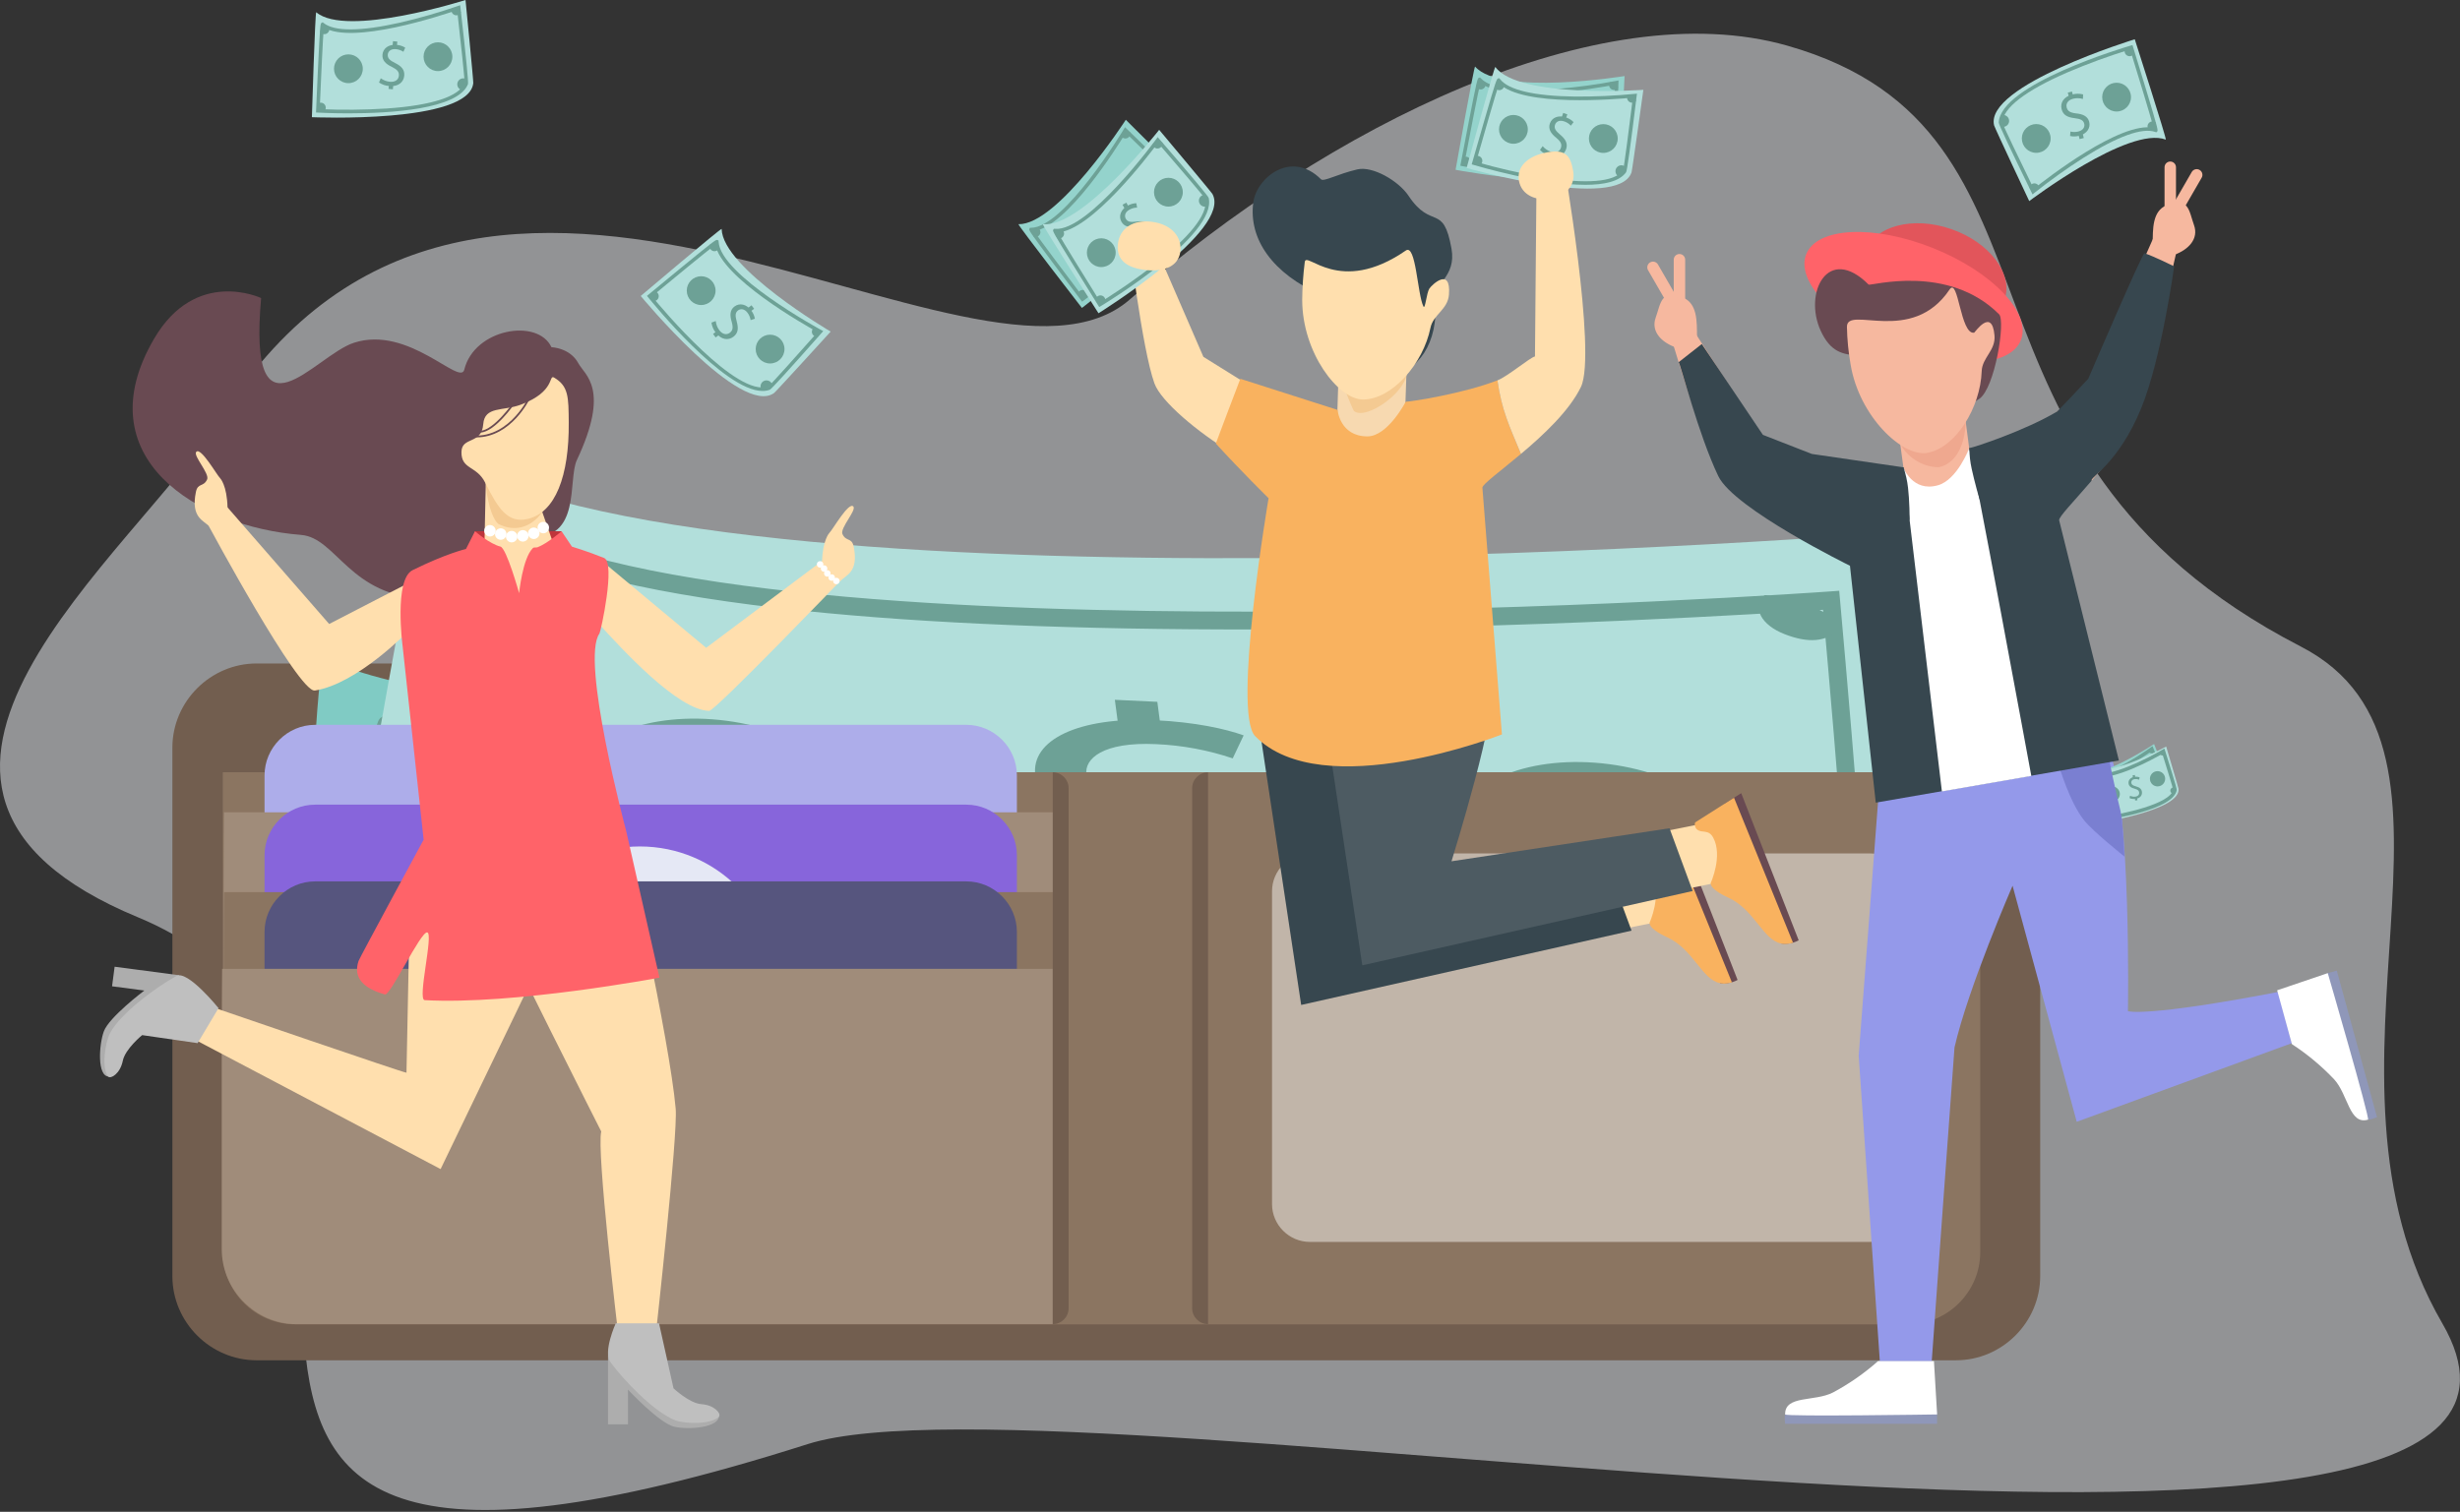 <?xml version="1.0" encoding="UTF-8" standalone="no"?><!DOCTYPE svg PUBLIC "-//W3C//DTD SVG 1.1//EN" "http://www.w3.org/Graphics/SVG/1.1/DTD/svg11.dtd"><svg width="100%" height="100%" viewBox="0 0 1168 718" version="1.1" xmlns="http://www.w3.org/2000/svg" xmlns:xlink="http://www.w3.org/1999/xlink" xml:space="preserve" xmlns:serif="http://www.serif.com/" style="fill-rule:evenodd;clip-rule:evenodd;stroke-linejoin:round;stroke-miterlimit:2;"><rect x="0" y="0" width="1168" height="718" fill="#333333" stroke="none"/><g id="Illustraton-21"><path id="Background-14" d="M1159.59,628.481c-69.957,-120.678 26.986,-272.857 -67.186,-321.431c-178.948,-92.3 -101.1,-244.784 -243.771,-285.359c-89.146,-25.351 -217.6,37.64 -312.154,120.5c-71.957,63.06 -307.964,-139.345 -431.03,55.387c-41.823,66.182 -189.553,176.133 -39.966,238.054c188.614,78.076 -83.7,378.023 317.98,250.215c123.09,-39.165 871.558,107.253 776.127,-57.366Z" style="fill:#f2f5f8;fill-opacity:0.5;fill-rule:nonzero;"/><g id="Wallet"><path id="Shape-1464" d="M121.844,315.101l806.834,0c21.944,0 40,18.057 40,40l0,250.932c0,21.943 -18.056,40 -40,40l-806.834,0c-21.943,0 -40,-18.057 -40,-40l0,-250.932c0,-21.943 18.057,-40 40,-40Z" style="fill:#725e4f;fill-rule:nonzero;"/><g id="Dollar-2"><path id="Shape-1465" d="M891.737,492.627c0.928,-5.9 -40.3,-215.908 -40.3,-215.908c0,0 -556.176,101.812 -697.382,35.929c-5.321,-2.483 -15.271,273.3 -15.271,273.3c0,0 736.139,13.504 752.953,-93.321Z" style="fill:#80cbc4;fill-rule:nonzero;"/><path id="Shape-1466" d="M274.82,574.485c-64.464,0 -107.763,-1.081 -108.585,-1.1l-4.362,-0.113l0.243,-4.356c0.031,-0.556 3.139,-56.19 6.811,-111.478c2.157,-32.489 4.084,-58.507 5.728,-77.334c3.278,-37.542 4.455,-38.261 6.8,-39.694c1.238,-0.76 2.773,-0.861 4.1,-0.271c65.1,28.954 233.623,14.548 363.536,-2.636c141.221,-18.679 268.509,-44.633 269.779,-44.893l4.073,-0.834l0.909,4.058c0.108,0.48 10.872,48.582 21.066,96.7c5.99,28.278 10.616,51.034 13.748,67.636c6.215,32.938 5.292,34.293 4.016,36.169c-15.082,22.162 -60,39.213 -137.315,52.128c-60.215,10.058 -139.534,17.33 -235.753,21.615c-78.402,3.489 -155.542,4.403 -214.794,4.403Zm-104,-9.468c26.586,0.575 170.244,3.2 318.456,-3.4c269.068,-11.984 347.7,-44.147 365.892,-69.317c0.127,-12.17 -23.11,-120.864 -38.678,-190.574c-22.912,4.582 -138.924,27.323 -266.243,44.165c-83.173,11 -154.849,17.374 -213.037,18.94c-69.77,1.875 -120.448,-3.22 -150.783,-15.153c-3.848,22.622 -11.179,136.451 -15.607,215.339Zm684.858,-73.445l-0.008,0.011l0.008,-0.011Z" style="fill:#6da196;fill-rule:nonzero;"/><g id="Shape-1467"><path id="Path_2101" d="M474.343,488.985c14.784,3.333 29.986,4.417 45.093,3.216c24.69,-2.041 37.18,-10.491 34.378,-20.989c-2.6,-9.727 -14.067,-14.46 -40.756,-17.777c-32.124,-3.5 -53.339,-10.74 -57.254,-25.406c-4.327,-16.211 16.6,-30.251 52.939,-33.255c19.143,-1.583 33.673,-0.258 42.7,1.678l-3.732,11.513c-12.122,-2.388 -24.519,-3.063 -36.829,-2.005c-25.525,2.11 -32.967,11.405 -31.071,18.507c2.6,9.727 15.249,13.573 42.532,17c33.441,4.179 51.8,11.341 55.877,26.626c4.286,16.057 -13.368,31.719 -57.479,35.366c-18.033,1.491 -38.514,0.185 -49.49,-2.695l3.092,-11.779Z" style="fill:#6da196;fill-rule:nonzero;"/><path id="Path_2102" d="M513.165,402.562l-20.123,1.664l-4.428,-16.591l20.124,-1.664l4.427,16.591Z" style="fill:#6da196;fill-rule:nonzero;"/><path id="Path_2103" d="M541.682,509.4l-20.124,1.664l-4.428,-16.591l20.124,-1.664l4.428,16.591Z" style="fill:#6da196;fill-rule:nonzero;"/></g><path id="Shape-1468" d="M830.708,308.938c-5.193,6.56 -18.955,9.533 -30.737,6.639c-11.782,-2.894 -17.123,-10.558 -11.929,-17.119c0.337,-0.426 13.521,0.184 24.472,2.888c10.346,2.555 18.513,7.189 18.194,7.592Z" style="fill:#6da196;fill-rule:nonzero;"/><path id="Shape-1469" d="M838.08,511.258c-15.256,-2.433 -24.192,-11.085 -19.959,-19.325c4.233,-8.24 20.032,-12.948 35.288,-10.516c0.991,0.158 2,8.976 -1.968,16.637c-3.747,7.238 -12.425,13.353 -13.361,13.204Z" style="fill:#6da196;fill-rule:nonzero;"/><path id="Shape-1470" d="M212.162,349.265c6.968,6.031 3.84,14.064 -6.988,17.943c-10.828,3.879 -25.253,2.134 -32.221,-3.9c-0.452,-0.391 4.592,-9.319 14.678,-12.917c9.527,-3.395 24.103,-1.496 24.531,-1.126Z" style="fill:#6da196;fill-rule:nonzero;"/><path id="Shape-1471" d="M162.888,551.902c8.873,-5.2 23.629,-5.4 32.96,-0.456c9.331,4.944 9.7,13.161 0.828,18.356c-0.577,0.337 -17.348,-0.284 -26.012,-4.892c-8.184,-4.354 -8.32,-12.69 -7.776,-13.008Z" style="fill:#6da196;fill-rule:nonzero;"/><ellipse id="Shape-1472" cx="307.061" cy="458.844" rx="67.33" ry="37.471" style="fill:#6da196;"/><ellipse id="Shape-1473" cx="725.258" cy="425.034" rx="67.33" ry="37.471" style="fill:#6da196;"/><path id="Shape-1474" d="M915.472,488.642c1.684,-5.726 -14.464,-235.971 -14.464,-235.971c0,0 -562.228,45.633 -693.718,-37.972c-4.956,-3.151 -50.517,269.029 -50.517,269.029c0,0 728.2,108.663 758.699,4.914Z" style="fill:#b2dfdb;fill-rule:nonzero;"/><path id="Shape-1475" d="M702.689,523.158c-54.344,0 -120.039,-3.267 -195.989,-9.761c-163.25,-13.959 -319.522,-38.334 -321.081,-38.579l-4.31,-0.676l0.8,-4.288c0.1,-0.547 10.386,-55.312 21.182,-109.661c6.344,-31.935 11.623,-57.486 15.689,-75.942c8.109,-36.8 9.369,-37.363 11.88,-38.48c1.325,-0.592 2.861,-0.495 4.1,0.261c60.807,37.139 229.8,44.639 360.864,44.44c142.448,-0.246 271.983,-9.5 273.273,-9.6l4.148,-0.3l0.375,4.141c0.045,0.49 4.492,49.581 8.373,98.614c2.28,28.815 3.922,51.979 4.88,68.847c1.9,33.465 0.809,34.69 -0.7,36.385c-17.822,20.024 -64.566,31.119 -142.906,33.917c-12.724,0.455 -26.25,0.683 -40.578,0.682Zm-511.444,-56.043c26.289,4.012 168.4,25.21 316.216,37.846c268.358,22.941 350.489,1.226 371.788,-21.378c1.7,-12.063 -7.274,-122.843 -13.688,-193.977c-23.313,1.577 -141.292,9.112 -269.72,9.334c-83.879,0.136 -155.795,-2.813 -213.7,-8.793c-69.423,-7.168 -119.017,-18.782 -147.553,-34.541c-6.736,21.936 -28.737,133.86 -43.343,211.509Zm688.6,15.813l-0.009,0.01l0.01,-0.01l-0.001,0Z" style="fill:#6da196;fill-rule:nonzero;"/><g id="Shape-1476"><path id="Path_2110" d="M502.06,431.009c14.229,5.218 29.164,8.261 44.3,9.025c24.747,1.171 38.225,-5.591 36.8,-16.363c-1.315,-9.981 -12.077,-16.159 -38.112,-22.9c-31.4,-7.627 -51.5,-17.553 -53.484,-32.6c-2.193,-16.635 20.371,-27.847 56.8,-26.123c19.187,0.909 33.422,4.1 42.12,7.19l-5.191,10.933c-11.711,-3.937 -23.917,-6.211 -36.26,-6.755c-25.583,-1.211 -34.166,7.042 -33.2,14.33c1.315,9.981 13.362,15.432 39.974,22.36c32.619,8.472 49.894,17.949 51.961,33.634c2.171,16.476 -17.361,29.722 -61.573,27.629c-18.075,-0.856 -38.213,-4.8 -48.724,-9.078l4.589,-11.282Z" style="fill:#6da196;fill-rule:nonzero;"/><path id="Path_2111" d="M551.742,350.337l-20.17,-0.955l-2.244,-17.025l20.17,0.955l2.244,17.025Z" style="fill:#6da196;fill-rule:nonzero;"/><path id="Path_2112" d="M566.19,459.967l-20.17,-0.955l-2.243,-17.024l20.17,0.955l2.243,17.024Z" style="fill:#6da196;fill-rule:nonzero;"/></g><path id="Shape-1477" d="M873.026,299.004c-6,5.833 -14.325,6.595 -25.632,2.2c-11.307,-4.395 -15.612,-12.686 -9.613,-18.518c0.39,-0.379 13.384,1.931 23.892,6.031c9.929,3.875 11.723,9.929 11.353,10.287Z" style="fill:#6da196;fill-rule:nonzero;"/><path id="Shape-1478" d="M859.855,500.171c-14.812,-4.386 -22.554,-14.122 -17.29,-21.745c5.264,-7.623 21.539,-10.246 36.352,-5.86c0.962,0.286 0.82,9.159 -4.105,16.243c-4.652,6.692 -14.048,11.635 -14.957,11.362Z" style="fill:#6da196;fill-rule:nonzero;"/><path id="Shape-1479" d="M260.168,258.528c6.129,6.882 1.987,14.443 -9.251,16.888c-11.238,2.445 -22.409,-0.775 -28.538,-7.657c-0.4,-0.446 2.852,-9.024 13.318,-11.286c9.891,-2.133 24.091,1.633 24.471,2.055Z" style="fill:#6da196;fill-rule:nonzero;"/><path id="Shape-1480" d="M185.082,453.084c9.471,-4 24.13,-2.3 32.742,3.814c8.612,6.114 7.916,14.306 -1.555,18.308c-0.615,0.26 -17.165,-2.526 -25.16,-8.217c-7.551,-5.376 -6.608,-13.66 -6.027,-13.905Z" style="fill:#6da196;fill-rule:nonzero;"/><path id="Shape-1481" d="M273.323,370.754c2.677,-20.507 34.766,-33.251 71.614,-28.441c36.848,4.81 64.59,25.364 61.913,45.871c-2.676,20.507 -34.765,33.251 -71.613,28.441c-36.848,-4.81 -64.591,-25.364 -61.914,-45.871Z" style="fill:#6da196;"/><path id="Shape-1482" d="M692.378,391.355c2.677,-20.507 34.766,-33.251 71.614,-28.441c36.848,4.81 64.59,25.364 61.913,45.871c-2.676,20.507 -34.765,33.251 -71.613,28.441c-36.848,-4.81 -64.591,-25.364 -61.914,-45.871Z" style="fill:#6da196;"/></g><path id="Shape-1483" d="M906.015,628.964l-766.034,0c-18.729,-0.043 -34.134,-15.428 -34.2,-34.157l0,-228.057l834.432,0l0,228.057c-0.066,18.728 -15.47,34.113 -34.198,34.157Z" style="fill:#8b7561;fill-rule:nonzero;"/><path id="Shape-1484" d="M149.605,344.242l309.211,0c13.166,0 24,10.834 24,24l0,123.765c0,13.166 -10.834,24 -24,24l-309.211,0c-13.166,0 -24,-10.834 -24,-24l0,-123.765c0,-13.166 10.834,-24 24,-24Z" style="fill:#adadea;fill-rule:nonzero;"/><path id="Shape-1485" d="M504.276,585.498l-356.884,0c-22.598,-0.067 -41.173,-18.642 -41.24,-41.24l0,-117.228c0,-22.682 0.187,-41.24 0.187,-41.24l397.937,0l0,199.708Z" style="fill:#a08c7a;fill-rule:nonzero;"/><path id="Shape-1486" d="M149.605,382.152l309.211,0c13.166,0 24,10.834 24,24l0,123.765c0,13.166 -10.834,24 -24,24l-309.211,0c-13.166,0 -24,-10.834 -24,-24l0,-123.765c0,-13.166 10.834,-24 24,-24Z" style="fill:#8765db;fill-rule:nonzero;"/><path id="Shape-1487" d="M504.276,623.408l-356.884,0c-22.599,-0.067 -41.174,-18.642 -41.24,-41.241l0,-117.227c0,-22.682 0.187,-41.24 0.187,-41.24l397.937,0l0,199.708Z" style="fill:#8b7561;fill-rule:nonzero;"/><circle id="Shape-1488" cx="303.814" cy="467.337" r="65.335" style="fill:#e5e8f5;"/><path id="Shape-1489" d="M149.605,418.591l309.211,0c13.166,0 24,10.834 24,24l0,123.765c0,13.166 -10.834,24 -24,24l-309.211,0c-13.166,0 -24,-10.834 -24,-24l0,-123.765c0,-13.166 10.834,-24 24,-24Z" style="fill:#56557e;fill-rule:nonzero;"/><path id="Shape-1490" d="M499.84,628.895l-359.112,0c-19.513,-0.145 -35.48,-16.257 -35.45,-35.77l0,-91.746c0,-22.682 0.185,-41.24 0.185,-41.24l394.377,0l0,168.756Z" style="fill:#a08c7a;fill-rule:nonzero;"/><path id="Shape-1491" d="M499.84,366.779c4.134,0 7.536,3.402 7.536,7.536l0,247.015c0,4.134 -3.402,7.536 -7.536,7.536l0,-262.087Z" style="fill:#725e4f;fill-rule:nonzero;"/><path id="Shape-1492" d="M573.573,628.866c-4.136,0 -7.539,-3.403 -7.539,-7.539l0,-247.01c0.001,-4.135 3.404,-7.538 7.539,-7.538l0,262.087Z" style="fill:#725e4f;fill-rule:nonzero;"/><g id="Shape-1493"><path id="Path_4951" d="M621.229,406.576l267.248,0c8.777,0 16,7.223 16,16l0,149.972c0,8.777 -7.223,16 -16,16l-267.248,0c-8.777,0 -16,-7.223 -16,-16l0,-149.972c0,-8.777 7.223,-16 16,-16Z" style="fill:#c1b5a9;fill-rule:nonzero;"/><path id="Path_2123" d="M887.812,589.817l-265.918,0c-9.835,-0.011 -17.925,-8.101 -17.936,-17.936l0,-148.639c0.011,-9.835 8.101,-17.925 17.936,-17.936l265.918,0c9.835,0.011 17.925,8.101 17.935,17.936l0,148.641c-0.011,9.834 -8.101,17.923 -17.935,17.934Zm-265.918,-181.97c-8.446,0.007 -15.393,6.954 -15.4,15.4l0,148.636c0.009,8.444 6.956,15.388 15.4,15.395l265.918,0c8.441,-0.01 15.384,-6.954 15.393,-15.395l0,-148.641c-0.006,-8.443 -6.95,-15.39 -15.394,-15.4l-265.917,0.005Z" style="fill:#c1b5a9;fill-rule:nonzero;"/></g></g><g id="Dollars"><g id="Dollar-3"><path id="Shape-1494" d="M367.574,186.618c0.869,-0.641 26.827,-29.135 26.827,-29.135c0,0 -51.297,-30.051 -51.772,-48.751c-0.018,-0.7 -38.413,31.834 -38.413,31.834c0,0 47.615,57.666 63.358,46.052Z" style="fill:#b2dfdb;fill-rule:nonzero;"/><path id="Shape-1495" d="M362.062,185.684c-18.364,0 -52.8,-42.588 -54.355,-44.52l-0.523,-0.65l0.642,-0.532c0.079,-0.065 7.959,-6.6 15.8,-13.016c16.265,-13.318 16.383,-13.263 17.05,-12.968l0.478,0.211l0.032,0.533c0.778,15.927 48.265,41.742 48.744,42l0.939,0.506l-0.706,0.8c-15.605,17.659 -23.9,26.758 -24.66,27.044c-1.101,0.404 -2.267,0.605 -3.441,0.592Zm-52.509,-44.934c4.759,5.794 40.284,48.233 55.265,42.789c1.4,-1.129 14.422,-15.7 23.372,-25.818c-6.756,-3.731 -45.543,-25.771 -48.526,-41.487c-4.104,3.086 -19.386,15.631 -30.111,24.516Z" style="fill:#6da196;fill-rule:nonzero;"/><g id="Shape-1496"><path id="Path_2216" d="M339.839,152.468c0.155,1.559 0.725,3.048 1.65,4.312c1.514,2.032 3.473,2.42 5.025,1.263c1.439,-1.072 1.648,-2.507 0.9,-5.181c-0.982,-3.176 -0.837,-5.7 1.332,-7.316c2.4,-1.786 5.66,-1.127 7.889,1.864c0.919,1.15 1.533,2.513 1.782,3.964l-2.029,0.66c-0.187,-1.258 -0.684,-2.449 -1.447,-3.467c-1.566,-2.1 -3.417,-1.964 -4.468,-1.181c-1.438,1.072 -1.448,2.536 -0.688,5.272c0.935,3.352 0.667,5.613 -1.595,7.3c-2.375,1.77 -5.74,1.543 -8.446,-2.088c-1.039,-1.359 -1.709,-2.965 -1.945,-4.66l2.04,-0.742Z" style="fill:#6da196;fill-rule:nonzero;"/><path id="Path_4954" d="M356.814,144.993l1.236,1.657l-2.454,1.83l-1.236,-1.657l2.454,-1.83Z" style="fill:#6da196;fill-rule:nonzero;"/><path id="Path_4955" d="M341.013,156.769l1.236,1.657l-2.454,1.83l-1.236,-1.657l2.454,-1.83Z" style="fill:#6da196;fill-rule:nonzero;"/></g><path id="Shape-1497" d="M388.6,159.795c-0.245,0.083 -0.503,0.126 -0.762,0.126c-1.299,0 -2.368,-1.069 -2.368,-2.368c0,-1.046 0.694,-1.974 1.697,-2.271c0.577,0.634 1.003,1.39 1.249,2.211c0.252,0.74 0.315,1.531 0.184,2.302Z" style="fill:#6da196;fill-rule:nonzero;"/><path id="Shape-1498" d="M361.419,184.783c-0.209,-0.403 -0.318,-0.851 -0.318,-1.305c0,-1.554 1.279,-2.833 2.833,-2.833c1.125,0 2.148,0.671 2.597,1.702c-0.649,0.797 -1.473,1.433 -2.408,1.859c-0.837,0.42 -1.768,0.618 -2.704,0.577Z" style="fill:#6da196;fill-rule:nonzero;"/><path id="Shape-1499" d="M341.524,117.575c-0.282,1.024 -1.22,1.739 -2.282,1.739c-1.299,0 -2.367,-1.068 -2.367,-2.367c0,-0.224 0.032,-0.446 0.094,-0.661c0.839,-0.46 1.812,-0.617 2.753,-0.442c0.807,0.315 1.455,0.938 1.802,1.731Z" style="fill:#6da196;fill-rule:nonzero;"/><path id="Shape-1500" d="M310.493,138.287c1.265,0.048 2.279,1.101 2.279,2.366c0,1.3 -1.069,2.369 -2.368,2.369c-0.03,0 -0.059,-0.001 -0.089,-0.002c-0.645,-0.706 -1.026,-1.615 -1.079,-2.57c0.116,-0.859 0.568,-1.637 1.257,-2.163Z" style="fill:#6da196;fill-rule:nonzero;"/><circle id="Shape-1501" cx="332.911" cy="138.029" r="6.837" style="fill:#6da196;"/><circle id="Shape-1502" cx="365.634" cy="165.784" r="6.837" style="fill:#6da196;"/></g><g id="Dollar-4"><path id="Shape-1503" d="M224.712,39.434c0.105,-1.075 -3.682,-39.434 -3.682,-39.434c0,0 -56.664,17.987 -70.876,5.817c-0.535,-0.458 -2.069,49.847 -2.069,49.847c0,0 74.721,3.241 76.627,-16.23Z" style="fill:#b2dfdb;fill-rule:nonzero;"/><path id="Shape-1504" d="M165.519,53.832c-8.042,0 -13.877,-0.315 -14.647,-0.358l-0.833,-0.047l0.035,-0.833c0,-0.1 0.429,-10.329 0.91,-20.451c1,-20.992 1.115,-21.046 1.782,-21.346l0.477,-0.214l0.417,0.333c5.051,4.123 17.642,4.053 36.414,-0.2c9.271,-2.15 18.424,-4.783 27.42,-7.888l1,-0.358l0.121,1.059c2.67,23.414 3.875,35.668 3.579,36.424c-4.699,12.031 -37.175,13.879 -56.675,13.879Zm-13.718,-2.008c10.626,0.468 21.268,0.368 31.883,-0.3c21.541,-1.5 34.3,-5.684 36.9,-12.1c0.1,-1.794 -2.005,-21.223 -3.531,-34.647c-7.294,2.52 -49.633,16.576 -63.3,8.273c-0.459,5.109 -1.372,24.86 -1.953,38.774l0.001,0Z" style="fill:#6da196;fill-rule:nonzero;"/><g id="Shape-1505"><path id="Path_2223" d="M180.78,37.172c1.262,0.928 2.749,1.502 4.307,1.661c2.523,0.235 4.122,-0.96 4.3,-2.888c0.167,-1.786 -0.759,-2.9 -3.246,-4.135c-3.017,-1.4 -4.793,-3.194 -4.542,-5.887c0.278,-2.978 2.951,-4.959 6.666,-4.612c1.469,0.087 2.893,0.544 4.137,1.33l-0.868,1.95c-1.06,-0.703 -2.278,-1.132 -3.545,-1.246c-2.608,-0.243 -3.747,1.224 -3.869,2.528c-0.167,1.786 0.914,2.774 3.456,4.041c3.116,1.55 4.615,3.262 4.353,6.07c-0.275,2.949 -2.7,5.3 -7.205,4.876c-1.706,-0.138 -3.347,-0.714 -4.764,-1.674l0.82,-2.014Z" style="fill:#6da196;fill-rule:nonzero;"/><path id="Path_4952" d="M186.593,19.557l2.057,0.192l-0.284,3.047l-2.057,-0.192l0.284,-3.047Z" style="fill:#6da196;fill-rule:nonzero;"/><path id="Path_4953" d="M184.761,39.179l2.057,0.192l-0.284,3.047l-2.057,-0.192l0.284,-3.047Z" style="fill:#6da196;fill-rule:nonzero;"/></g><path id="Shape-1506" d="M218.868,5.856c-0.374,0.864 -1.231,1.426 -2.173,1.426c-1.299,0 -2.368,-1.069 -2.368,-2.368c0,-0.351 0.079,-0.698 0.229,-1.015c0.857,-0.004 1.705,0.184 2.479,0.552c0.718,0.309 1.349,0.792 1.833,1.405Z" style="fill:#6da196;fill-rule:nonzero;"/><path id="Shape-1507" d="M219.232,42.775c-1.245,-0.323 -2.121,-1.456 -2.121,-2.742c0,-1.554 1.279,-2.833 2.833,-2.833c0.307,0 0.611,0.05 0.901,0.147c0.157,1.016 0.078,2.054 -0.231,3.034c-0.249,0.903 -0.725,1.727 -1.382,2.394Z" style="fill:#6da196;fill-rule:nonzero;"/><path id="Shape-1508" d="M155.989,12.56c0.255,0.387 0.391,0.84 0.391,1.303c0,1.299 -1.069,2.368 -2.368,2.368c-0.831,0 -1.603,-0.437 -2.031,-1.15c0.22,-0.931 0.756,-1.759 1.515,-2.341c0.774,-0.389 1.672,-0.454 2.493,-0.18Z" style="fill:#6da196;fill-rule:nonzero;"/><path id="Shape-1509" d="M150.601,49.477c0.446,-0.459 1.06,-0.719 1.7,-0.719c1.3,0 2.369,1.069 2.369,2.369c0,0.616 -0.24,1.208 -0.669,1.65c-0.957,0.007 -1.887,-0.319 -2.632,-0.92c-0.561,-0.66 -0.837,-1.517 -0.768,-2.38Z" style="fill:#6da196;fill-rule:nonzero;"/><circle id="Shape-1510" cx="165.416" cy="32.652" r="6.837" style="fill:#6da196;"/><circle id="Shape-1511" cx="207.942" cy="26.926" r="6.837" style="fill:#6da196;"/></g><g id="Dollar-5"><path id="Shape-1512" d="M946.802,59.581c0.26,1.048 16.668,35.927 16.668,35.927c0,0 47.375,-35.916 64.841,-29.2c0.658,0.253 -14.734,-47.664 -14.734,-47.664c0,0 -71.492,21.949 -66.775,40.937Z" style="fill:#b2dfdb;fill-rule:nonzero;"/><path id="Shape-1513" d="M965.037,92.334l-0.468,-0.959c-10.353,-21.168 -15.59,-32.314 -15.565,-33.124c0.568,-18.239 60.148,-35.875 62.685,-36.617l0.8,-0.235l0.246,0.8c0.031,0.1 3.053,9.877 5.988,19.575c6.089,20.115 5.994,20.206 5.466,20.711l-0.378,0.362l-0.5,-0.174c-6.143,-2.2 -17.981,2.085 -34.246,12.378c-8.018,5.128 -15.761,10.673 -23.2,16.61l-0.828,0.673Zm-14.336,-34.117c0.509,1.722 8.993,19.326 14.924,31.466c6.03,-4.816 41.228,-32.226 56.884,-28.984c-1.282,-4.972 -7.033,-23.889 -11.143,-37.2c-10.17,3.116 -20.166,6.774 -29.945,10.957c-19.796,8.624 -30.414,16.835 -30.72,23.761Z" style="fill:#6da196;fill-rule:nonzero;"/><g id="Shape-1514"><path id="Path_2230" d="M988.961,47.007c-1.499,-0.452 -3.093,-0.494 -4.614,-0.123c-2.457,0.622 -3.564,2.284 -3.088,4.161c0.44,1.74 1.686,2.481 4.444,2.811c3.309,0.307 5.585,1.405 6.25,4.027c0.734,2.9 -1.121,5.661 -4.738,6.578c-1.414,0.409 -2.909,0.455 -4.345,0.131l0.166,-2.128c1.234,0.309 2.526,0.305 3.758,-0.012c2.539,-0.644 3.121,-2.407 2.8,-3.677c-0.441,-1.739 -1.79,-2.308 -4.609,-2.651c-3.455,-0.417 -5.441,-1.53 -6.134,-4.262c-0.727,-2.871 0.769,-5.894 5.158,-7.007c1.653,-0.441 3.393,-0.446 5.049,-0.016l-0.097,2.168Z" style="fill:#6da196;fill-rule:nonzero;"/><path id="Path_4963" d="M989.38,65.55l-2.003,0.508l-0.751,-2.967l2.002,-0.507l0.752,2.966Z" style="fill:#6da196;fill-rule:nonzero;"/><path id="Path_4962" d="M984.538,46.448l-2.003,0.508l-0.751,-2.967l2.002,-0.507l0.752,2.966Z" style="fill:#6da196;fill-rule:nonzero;"/></g><path id="Shape-1515" d="M963.551,89.264c0.097,-1.225 1.132,-2.182 2.361,-2.182c1.299,0 2.368,1.069 2.368,2.368c0,0.072 -0.003,0.143 -0.01,0.214c-0.806,0.29 -1.668,0.396 -2.521,0.309c-0.78,-0.05 -1.536,-0.294 -2.198,-0.709Z" style="fill:#6da196;fill-rule:nonzero;"/><path id="Shape-1516" d="M950.851,54.596c0.081,-0.007 0.162,-0.01 0.243,-0.01c1.554,0 2.833,1.278 2.833,2.833c0,1.532 -1.244,2.801 -2.776,2.832c-0.488,-0.904 -0.762,-1.909 -0.8,-2.936c-0.068,-0.934 0.104,-1.87 0.5,-2.719Z" style="fill:#6da196;fill-rule:nonzero;"/><path id="Shape-1517" d="M1020.56,61.902c-0.583,-0.448 -0.925,-1.143 -0.925,-1.878c0,-1.299 1.069,-2.368 2.368,-2.368c0.542,0 1.069,0.187 1.49,0.528c0.105,0.951 -0.123,1.91 -0.644,2.713c-0.599,0.625 -1.423,0.987 -2.289,1.005Z" style="fill:#6da196;fill-rule:nonzero;"/><path id="Shape-1518" d="M1013.28,25.313c-0.385,0.84 -1.228,1.381 -2.153,1.381c-1.299,0 -2.368,-1.069 -2.368,-2.368c0,-0.341 0.073,-0.677 0.215,-0.987c0.9,-0.326 1.885,-0.331 2.788,-0.014c0.749,0.435 1.296,1.151 1.518,1.988Z" style="fill:#6da196;fill-rule:nonzero;"/><circle id="Shape-1519" cx="1004.95" cy="46.123" r="6.837" style="fill:#6da196;"/><circle id="Shape-1520" cx="966.797" cy="65.753" r="6.837" style="fill:#6da196;"/></g></g><g id="Person-11"><path id="Shape-1521" d="M951.775,142.266c4.212,-12.2 -7.143,-27.188 -25.361,-33.479c-18.218,-6.291 -36.4,-1.5 -40.614,10.7c-4.214,12.2 61.762,34.979 65.975,22.779Z" style="fill:#e2555b;fill-rule:nonzero;"/><path id="Shape-1522" d="M892.703,648.833l24.311,0c0,0 10.875,-150.9 10.979,-151.358c6.388,-28.136 27.569,-76.828 27.569,-76.828l30.465,112.118l105.088,-38.427c0,0 -6.753,-23.737 -7.842,-23.527c-65.092,12.548 -72.935,9.411 -72.935,9.411c0,0 1.69,-96.633 -8.811,-123.635c-0.793,-2.037 -109.37,18.184 -109.37,18.184l-9.65,126.626l10.196,147.436Z" style="fill:#9499ea;fill-rule:nonzero;"/><g id="Dollar-6"><path id="Path_2142" d="M1030.43,372.865c-0.1,-0.562 -7.675,-19.508 -7.675,-19.508c0,0 -26.162,17.483 -35.179,13.387c-0.34,-0.154 6.282,25.648 6.282,25.648c0,0 38.466,-9.347 36.572,-19.527Z" style="fill:#94d3cc;fill-rule:nonzero;"/><path id="Path_2143" d="M994.231,391.443l-0.2,-0.81c-5.273,-21.52 -5.19,-21.59 -4.652,-22.046l0.4,-0.339l0.487,0.2c6.271,2.671 24.416,-8.812 30.876,-13.463l0.865,-0.623l0.411,0.984c7.276,17.439 7.232,17.921 7.209,18.18c-0.387,4.255 -6.389,8.539 -17.837,12.732c-5.486,1.97 -11.076,3.636 -16.746,4.991l-0.813,0.194Zm-3.249,-21.037c0.7,3.291 2.919,12.56 4.5,19.01c9.5,-2.264 31.577,-8.956 32.448,-15.92c-0.355,-1.224 -4.085,-10.314 -6.665,-16.516c-4.19,2.923 -21.925,14.839 -30.282,13.426l-0.001,0Z" style="fill:#6da196;fill-rule:nonzero;"/><g id="Group_4458"><path id="Path_2144" d="M1007.76,378.179c0.778,0.286 1.619,0.358 2.434,0.21c1.318,-0.252 1.955,-1.094 1.762,-2.1c-0.178,-0.932 -0.812,-1.364 -2.259,-1.625c-1.739,-0.267 -2.907,-0.918 -3.176,-2.325c-0.3,-1.555 0.771,-2.956 2.711,-3.326c0.76,-0.172 1.552,-0.148 2.3,0.068l-0.155,1.119c-0.642,-0.202 -1.324,-0.24 -1.985,-0.112c-1.363,0.26 -1.725,1.173 -1.6,1.854c0.179,0.933 0.873,1.276 2.352,1.546c1.812,0.329 2.826,0.98 3.106,2.445c0.294,1.54 -0.592,3.09 -2.945,3.54c-0.888,0.181 -1.807,0.129 -2.669,-0.151l0.124,-1.143Z" style="fill:#6da196;fill-rule:nonzero;"/><path id="Rectangle_5984" d="M1009.2,368.163l-1.073,0.205l0.305,1.591l1.073,-0.206l-0.305,-1.59Z" style="fill:#6da196;"/><path id="Rectangle_5985" d="M1011.16,378.409l-1.073,0.205l0.305,1.591l1.073,-0.206l-0.305,-1.59Z" style="fill:#6da196;"/></g><path id="Path_2145" d="M1022.52,356.653c-0.089,0.613 -0.621,1.073 -1.24,1.073c-0.688,0 -1.254,-0.566 -1.254,-1.254c0,-0.06 0.004,-0.12 0.013,-0.18c0.435,-0.128 0.894,-0.157 1.341,-0.084c0.411,0.051 0.803,0.204 1.14,0.445Z" style="fill:#6da196;fill-rule:nonzero;"/><path id="Path_2146" d="M1028.14,375.37c-0.819,-0.006 -1.489,-0.681 -1.489,-1.5c0,-0.823 0.677,-1.5 1.5,-1.5c0.003,0 0.007,0 0.01,0c0.23,0.493 0.342,1.032 0.328,1.576c0.007,0.497 -0.113,0.987 -0.349,1.424Z" style="fill:#6da196;fill-rule:nonzero;"/><path id="Path_2147" d="M991.538,369.314c0.267,0.238 0.42,0.579 0.42,0.936c0,0.688 -0.566,1.253 -1.253,1.253c-0.308,0 -0.604,-0.113 -0.834,-0.317c-0.025,-0.506 0.126,-1.005 0.426,-1.413c0.336,-0.312 0.783,-0.477 1.241,-0.459Z" style="fill:#6da196;fill-rule:nonzero;"/><path id="Path_2148" d="M994.231,388.876c0.222,-0.396 0.641,-0.642 1.095,-0.642c0.687,0 1.254,0.566 1.254,1.254c0,0.197 -0.047,0.391 -0.136,0.567c-0.486,0.144 -1.007,0.115 -1.474,-0.081c-0.382,-0.254 -0.648,-0.649 -0.739,-1.098Z" style="fill:#6da196;fill-rule:nonzero;"/><circle id="Ellipse_331" cx="999.288" cy="378.142" r="3.619" style="fill:#6da196;"/><circle id="Ellipse_332" cx="1020.07" cy="368.974" r="3.619" style="fill:#6da196;"/></g><g id="Dollar-7"><path id="Path_2149" d="M1034.38,374.669c-0.054,-0.569 -5.887,-20.119 -5.887,-20.119c0,0 -27.631,15.056 -36.241,10.165c-0.325,-0.184 3.947,26.109 3.947,26.109c0,0 39.15,-5.845 38.181,-16.155Z" style="fill:#b2dfdb;fill-rule:nonzero;"/><path id="Path_2150" d="M996.65,389.912l-0.125,-0.825c-3.314,-21.906 -3.225,-21.968 -2.649,-22.374l0.428,-0.3l0.467,0.247c6.013,3.23 25.109,-6.577 31.962,-10.628l0.918,-0.543l0.321,1.018c5.676,18.022 5.59,18.5 5.542,18.756c-0.768,4.2 -7.132,7.93 -18.911,11.075c-5.641,1.468 -11.359,2.624 -17.127,3.463l-0.826,0.111Zm-1.342,-21.245c0.395,3.34 1.777,12.772 2.766,19.338c9.667,-1.4 32.256,-6.076 33.751,-12.934c-0.243,-1.251 -3.139,-10.641 -5.152,-17.049c-4.437,2.535 -23.154,12.807 -31.365,10.645Z" style="fill:#6da196;fill-rule:nonzero;"/><g id="Group_4461"><path id="Path_2151" d="M1011.32,377.921c0.749,0.355 1.58,0.503 2.405,0.429c1.335,-0.131 2.045,-0.914 1.944,-1.933c-0.093,-0.945 -0.686,-1.432 -2.1,-1.823c-1.707,-0.422 -2.812,-1.176 -2.953,-2.6c-0.155,-1.575 1.034,-2.874 3,-3.068c0.772,-0.103 1.558,-0.009 2.284,0.274l-0.255,1.1c-0.621,-0.259 -1.297,-0.359 -1.967,-0.29c-1.38,0.136 -1.823,1.013 -1.755,1.7c0.093,0.945 0.754,1.349 2.2,1.751c1.775,0.491 2.726,1.23 2.874,2.715c0.154,1.56 -0.868,3.024 -3.253,3.26c-0.9,0.101 -1.811,-0.034 -2.644,-0.39l0.22,-1.125Z" style="fill:#6da196;fill-rule:nonzero;"/><path id="Path_4964" d="M1012.57,368.183l1.088,-0.107l0.159,1.612l-1.088,0.107l-0.159,-1.612Z" style="fill:#6da196;fill-rule:nonzero;"/><path id="Path_4965" d="M1013.59,378.563l1.088,-0.107l0.159,1.612l-1.088,0.107l-0.159,-1.612Z" style="fill:#6da196;fill-rule:nonzero;"/></g><path id="Path_2152" d="M1027.96,357.812c-0.119,0.581 -0.635,1.001 -1.228,1.001c-0.688,0 -1.254,-0.566 -1.254,-1.254c0,-0.111 0.015,-0.222 0.044,-0.33c0.445,-0.089 0.905,-0.076 1.344,0.037c0.405,0.088 0.781,0.276 1.094,0.546Z" style="fill:#6da196;fill-rule:nonzero;"/><path id="Path_2153" d="M1031.87,376.958c-0.791,-0.043 -1.419,-0.705 -1.419,-1.498c0,-0.823 0.677,-1.5 1.5,-1.5c0.07,0 0.14,0.005 0.21,0.015c0.184,0.512 0.248,1.059 0.186,1.6c-0.038,0.494 -0.203,0.97 -0.477,1.383Z" style="fill:#6da196;fill-rule:nonzero;"/><path id="Path_2154" d="M995.96,367.631c0.212,0.231 0.33,0.534 0.33,0.848c0,0.687 -0.565,1.253 -1.253,1.253c-0.341,0 -0.669,-0.14 -0.905,-0.387c0.021,-0.506 0.215,-0.99 0.551,-1.369c0.363,-0.28 0.823,-0.404 1.277,-0.345Z" style="fill:#6da196;fill-rule:nonzero;"/><path id="Path_2155" d="M996.876,387.356c0.232,-0.354 0.627,-0.568 1.05,-0.568c0.688,0 1.255,0.566 1.255,1.254c0,0.244 -0.071,0.483 -0.205,0.687c-0.496,0.099 -1.012,0.024 -1.46,-0.213c-0.359,-0.286 -0.589,-0.704 -0.64,-1.16Z" style="fill:#6da196;fill-rule:nonzero;"/><circle id="Ellipse_333" cx="1002.88" cy="377.121" r="3.619" style="fill:#6da196;"/><circle id="Ellipse_334" cx="1024.4" cy="369.861" r="3.619" style="fill:#6da196;"/></g><path id="Path_2156" d="M1006.86,385.343c0.978,3.74 1.847,21.473 1.847,21.473c0,0 -14.769,-11.737 -19.153,-17.189c-6.986,-8.689 -12.018,-26.147 -12.018,-26.147l23.391,-4.976c0,0 3.747,18.488 5.933,26.839Z" style="fill:#7a7fd1;fill-rule:nonzero;"/><path id="Shape-1524" d="M857.592,120.704c5.157,-12.855 32.174,-14.133 60.294,-2.852c28.12,11.281 46.763,30.876 41.606,43.731c-5.157,12.855 -32.174,14.133 -60.294,2.852c-28.12,-11.28 -46.763,-30.876 -41.606,-43.731Z" style="fill:#ff6369;"/><path id="Shape-1525" d="M949.169,149.27c3.137,3.137 -1.971,35.158 -9.457,40.193c-14.3,9.617 -14.58,-8.788 -25.834,-14.314c-26.3,-12.914 -40.1,2.126 -49.407,-18.037c-8.285,-17.943 3.373,-41.328 22.743,-21.959c0.787,0.788 37.65,-10.183 61.955,14.117Z" style="fill:#694a52;fill-rule:nonzero;"/><path id="Shape-1526" d="M937.843,234.861l-31.684,5.268l-5.6,-41.733l31.817,-5.29l5.467,41.755Z" style="fill:#f6b89f;fill-rule:nonzero;"/><path id="Shape-1527" d="M902.691,211.508c1.211,2.748 7.647,10.343 17.829,10.395c15.53,-3.325 14.744,-31.102 9.065,-36.567c-2.962,-2.592 -9.777,3.887 -12.08,0.695c-5.249,-6.871 -10.076,13.185 -12.465,18.719c-2.389,5.534 -6.263,-0.608 -2.349,6.758Z" style="fill:#efa88f;fill-rule:nonzero;"/><path id="Shape-1528" d="M866.105,219.659l-29.284,-12.113l-32.159,-49.717l-12.223,-0.967c0,0 14.985,51.7 23.486,66.889c4.533,8.1 24.337,19.633 41.027,26.3c2.89,-10.503 5.824,-20.249 9.153,-30.392Z" style="fill:#f6b89f;fill-rule:nonzero;"/><path id="Shape-1529" d="M1036.22,106.924l-9.627,-3.4l-34.508,78.014c-2.289,0.9 -11.126,11.4 -15.712,14.127c4.407,13.8 8.951,20.185 16.739,32.624c9.029,-10.564 19.329,-23.956 22.874,-36.055c4.962,-16.948 20.234,-85.31 20.234,-85.31Z" style="fill:#f6b89f;fill-rule:nonzero;"/><path id="Shape-1530" d="M935.076,212.812c0,0 -5.7,17.741 -15.357,19.251c-12.893,2.016 -15.915,-10.114 -15.915,-10.114l-43.542,-6.357l-23.24,-9.07l-29.018,-43.133l-10.979,8.627c0.812,0.639 9.411,34.506 18.822,54.112c7.467,15.556 62.516,42.562 62.516,42.562l12.241,112.515l115.446,-20.018l-28.369,-114.1c-0.266,-1.6 7.03,-8.98 15.425,-18.8c-0.954,-1.524 12.676,-8.053 23.505,-34.315c9.583,-23.24 15.685,-67.445 15.685,-67.445c0,0 -9.411,-4.705 -14.116,-6.274c-0.941,-0.313 -26.664,59.6 -26.664,59.6c0,0 -15.011,16.156 -15.132,15.776c-14.78,8.809 -38.824,16.77 -41.308,17.183Z" style="fill:#37474f;fill-rule:nonzero;"/><path id="Shape-1531" d="M934.881,213.043c0,0 -5.591,14.845 -14.767,17.428c-12.084,3.4 -16.405,-8.48 -16.405,-8.48l18.3,153.878l42.455,-7.362c0,0 -28.678,-155.614 -29.583,-155.464Z" style="fill:#fff;fill-rule:nonzero;"/><path id="Shape-1532" d="M1041.71,106.924c-2.336,-6.49 -2.458,-14.005 -13.1,-9.438c-6.641,2.849 -6.5,11.006 -6.5,18.849c0,6.9 3.4,7.153 10.2,4.705c6.8,-2.448 11.737,-7.625 9.4,-14.116Z" style="fill:#f6b89f;fill-rule:nonzero;"/><path id="Shape-1533" d="M946.981,159.293c0.633,7.106 -5.857,10.534 -6.079,16.987c-0.593,17.288 -12.389,36.555 -26.04,38.825c-11.57,1.923 -32.088,-17.212 -36.2,-41.969c-1.045,-5.912 -1.629,-11.897 -1.746,-17.9c-0.047,-10.5 30.792,9.02 48.729,-17.728c4.194,-6.253 5.091,21.6 11.681,20.5c0.284,-0.046 8.454,-12.188 9.655,1.285Z" style="fill:#f6b89f;fill-rule:nonzero;"/><path id="Shape-1534" d="M917.468,646.405l-24.588,0c-7.012,5.894 -14.601,11.066 -22.651,15.437c-8.752,4.528 -18.847,0.812 -22.651,9.905c-0.429,1.026 0,4.448 0,4.448l72.159,0l0,-4.448l-2.269,-25.342Z" style="fill:#8f97b9;fill-rule:nonzero;"/><path id="Shape-1535" d="M918.234,646.405l-26.511,0c-6.525,5.782 -13.703,10.783 -21.388,14.9c-8.751,4.528 -22.949,1.181 -22.757,10.447c0.023,1.112 72.159,0 72.159,0l-1.503,-25.347Z" style="fill:#fff;fill-rule:nonzero;"/><path id="Shape-1536" d="M1081.68,471.393l6.16,23.305c0,0 11.951,6.535 20.974,16.313c6.681,7.242 5.729,19.478 15.5,20.739c1.1,0.142 4.289,-1.177 4.289,-1.177l-19.095,-69.587l-4.29,1.177l-23.538,9.23Z" style="fill:#8f97b9;fill-rule:nonzero;"/><path id="Shape-1537" d="M1033.15,79.431c0,-1.499 -1.217,-2.716 -2.716,-2.716c-1.499,0 -2.716,1.217 -2.716,2.716l0,18.879c0,1.499 1.217,2.716 2.716,2.716c1.499,0 2.716,-1.217 2.716,-2.716l0,-18.879Z" style="fill:#f6b89f;"/><path id="Shape-1538" d="M1045.34,84.406c0.75,-1.298 0.304,-2.96 -0.994,-3.71c-1.298,-0.75 -2.96,-0.304 -3.71,0.994l-9.439,16.349c-0.75,1.298 -0.304,2.961 0.994,3.71c1.298,0.75 2.96,0.304 3.71,-0.994l9.439,-16.349Z" style="fill:#f6b89f;"/><path id="Shape-1539" d="M1081.18,470.319l7.015,25.566c7.301,4.763 14.022,10.362 20.024,16.684c6.681,7.241 7.211,21.818 16.1,19.182c1.066,-0.316 -19.1,-69.587 -19.1,-69.587l-24.039,8.155Z" style="fill:#fff;fill-rule:nonzero;"/><path id="Shape-1540" d="M786.122,150.842c2.337,-6.49 2.458,-14.005 13.1,-9.438c6.641,2.848 6.5,11.006 6.5,18.849c0,6.9 -3.4,7.152 -10.2,4.705c-6.8,-2.447 -11.741,-7.627 -9.4,-14.116Z" style="fill:#f6b89f;fill-rule:nonzero;"/><path id="Shape-1541" d="M794.685,142.228c0,1.499 1.217,2.716 2.716,2.716c1.499,0 2.716,-1.217 2.716,-2.716l0,-18.879c0,-1.499 -1.217,-2.716 -2.716,-2.716c-1.499,0 -2.716,1.217 -2.716,2.716l0,18.879Z" style="fill:#f6b89f;"/><path id="Shape-1542" d="M791.927,144.674c0.749,1.298 2.412,1.744 3.71,0.994c1.298,-0.75 1.744,-2.412 0.994,-3.71l-9.439,-16.35c-0.75,-1.298 -2.412,-1.743 -3.71,-0.994c-1.299,0.75 -1.744,2.412 -0.995,3.71l9.44,16.35Z" style="fill:#f6b89f;"/><path id="Shape-1543" d="M905.923,231.599c0.661,5.459 0.907,15.448 0.641,15.411c-3.431,-0.471 -6.222,-8.94 -5.986,-14.126c0.249,-5.493 2.432,-11.662 3.2,-10.895c1.05,3.119 1.769,6.34 2.145,9.61Z" style="fill:#37474f;fill-rule:nonzero;"/><path id="Shape-1544" d="M936.155,222.683c1.158,5.376 3.767,15.084 4.008,14.963c3.089,-1.565 3.38,-10.668 1.465,-15.493c-2.029,-5.111 -6.106,-10.229 -6.58,-9.253c0.024,3.291 0.395,6.57 1.107,9.783Z" style="fill:#37474f;fill-rule:nonzero;"/></g><g id="Person-12"><path id="Shape-1545" d="M751.627,415.533l34.592,-6.936l5.673,28.293l-34.592,6.936l-5.673,-28.293Z" style="fill:#ffdfae;fill-rule:nonzero;"/><path id="Shape-1546" d="M774.646,441.982l-10.979,-29.8l-103.521,15.685l17.253,-83.129l-79.208,2.353l19.606,130.184l156.849,-35.293Z" style="fill:#37474f;fill-rule:nonzero;"/><path id="Shape-1547" d="M797.713,395.517l27.286,69.891c-2.528,1.349 -5.413,1.88 -8.256,1.519l-27.065,-66.309l8.035,-5.101Z" style="fill:#694a52;fill-rule:nonzero;"/><path id="Shape-1548" d="M816.743,466.928c-8.685,-1.6 -12.641,-16.022 -25.046,-21.735c-9.789,-4.509 -8.422,-7.132 -8.422,-7.132c0,0 5.789,-12.751 1.147,-21.406c-2.237,-4.173 -5.275,-1.95 -7.671,-3.886c-0.968,-0.823 -1.332,-2.165 -0.914,-3.365l18.455,-11.715l28.014,68.848c-3.598,1.058 -5.563,0.391 -5.563,0.391Z" style="fill:#f9b25f;fill-rule:nonzero;"/><path id="Shape-1549" d="M780.644,396.711l34.592,-6.936l5.673,28.293l-34.592,6.936l-5.673,-28.293Z" style="fill:#ffdfae;fill-rule:nonzero;"/><path id="Shape-1550" d="M803.664,423.159l-10.979,-29.8l-103.52,15.685c0,0 23.528,-75.287 18.037,-81.561c-4.033,-4.61 -79.992,0.784 -79.992,0.784l19.606,130.184l156.848,-35.292Z" style="fill:#4d5b62;fill-rule:nonzero;"/><path id="Shape-1551" d="M826.729,376.695l27.286,69.89c-2.527,1.35 -5.413,1.881 -8.256,1.52l-27.065,-66.309l8.035,-5.101Z" style="fill:#694a52;fill-rule:nonzero;"/><path id="Shape-1552" d="M845.759,448.106c-8.685,-1.6 -12.641,-16.022 -25.046,-21.735c-9.789,-4.509 -8.422,-7.132 -8.422,-7.132c0,0 5.789,-12.751 1.147,-21.407c-2.237,-4.172 -5.275,-1.949 -7.671,-3.886c-0.968,-0.823 -1.332,-2.164 -0.913,-3.364l18.454,-11.715l28.014,68.848c-3.597,1.062 -5.563,0.391 -5.563,0.391Z" style="fill:#f9b25f;fill-rule:nonzero;"/><path id="Shape-1553" d="M595.057,96.132c1.568,-11.764 18.038,-25.1 32.154,-10.98c1.291,1.291 7.765,-2.49 17.253,-4.705c7.322,-1.709 19.626,5.52 24.311,12.548c10.979,16.47 16.469,3.138 20.39,25.1c2.406,13.471 -8.627,16.469 -7.842,24.311c2.049,20.483 -8.645,34.823 -21.174,35.291c-19.829,0.74 -16.2,-30.262 -32.938,-37.643c-22.745,-10.032 -34.5,-26.322 -32.154,-43.922Z" style="fill:#37474f;fill-rule:nonzero;"/><path id="Shape-1554" d="M666.546,212.99l-32.119,0l1.317,-42.087l32.252,0l-1.45,42.087Z" style="fill:#f7d9b0;fill-rule:nonzero;"/><path id="Shape-1555" d="M636.806,175.884c-1.185,2.763 4.618,16.687 6.038,19.338c5.952,4.752 26.346,-9.981 25.054,-19.338c-0.124,-3.934 -5.973,4.72 -5.209,0.859c1.446,-8.525 -12.911,-7.725 -18.588,-5.7c-5.677,2.025 -4.579,-3.042 -7.295,4.841Z" style="fill:#f4ca92;fill-rule:nonzero;"/><path id="Shape-1556" d="M598.273,186.228l-26.9,-16.752l-23.567,-54.319l-11.9,-2.955c0,0 6.3,53.461 12.2,69.835c3.144,8.732 20.787,23.358 36.159,32.674c4.568,-9.89 9.06,-19.022 14.008,-28.483Z" style="fill:#ffdfae;fill-rule:nonzero;"/><path id="Shape-1557" d="M667.428,190.787c0,0 -8.537,16.565 -18.306,16.471c-13.049,-0.124 -14.041,-12.587 -14.041,-12.587l-46.171,-14.775c-1.031,2.456 -11.64,30.749 -11.64,30.749c11.921,13.063 25.049,25.963 25.049,25.963c0,0 -17.327,101.8 -6.375,113c32.048,32.774 117.166,-0.813 117.166,-0.813l-9.273,-117.2c0,-1.622 8.407,-7.705 18.3,-16.017c-5.642,-13.548 -9.056,-20.619 -11.141,-34.956c-16.019,6.255 -41.045,10.165 -43.568,10.165Z" style="fill:#f9b25f;fill-rule:nonzero;"/><path id="Shape-1558" d="M742.064,74.785l-12.466,3.62l-0.8,90.881c-2.407,0.516 -12.844,9.417 -17.816,11.36c2.085,14.336 5.52,21.379 11.162,34.927c10.64,-8.941 23,-20.461 28.478,-31.816c7.674,-15.905 -8.558,-108.972 -8.558,-108.972Z" style="fill:#ffdfae;fill-rule:nonzero;"/><path id="Shape-1559" d="M687.953,139.949c-0.541,7.114 -7.505,9.43 -8.782,15.76c-3.421,16.957 -18.217,34.025 -32.057,34.025c-11.728,0 -28.831,-22.241 -28.831,-47.338c0.051,-6.001 0.457,-11.994 1.214,-17.947c0.655,-5.578 16.339,16.381 47.995,-5.476c4.8,-3.313 5.463,20.67 8.34,26.562c0.838,1.717 1.459,-6.34 2.8,-8.444c1.123,-1.747 10.347,-10.634 9.321,2.858Z" style="fill:#ffdfae;fill-rule:nonzero;"/><g id="Dollar-8"><path id="Path_2184" d="M562.469,84.959c-0.6,-0.9 -27.935,-28.074 -27.935,-28.074c0,0 -32.261,49.935 -50.968,49.593c-0.7,-0.014 30.126,39.766 30.126,39.766c0,0 59.697,-45.05 48.777,-61.285Z" style="fill:#94d3cc;fill-rule:nonzero;"/><path id="Path_2185" d="M513.773,143.277l-0.5,-0.664c-0.062,-0.081 -6.243,-8.24 -12.314,-16.354c-12.592,-16.827 -12.533,-16.945 -12.211,-17.6l0.232,-0.469l0.534,-0.008c15.943,-0.082 43.81,-46.4 44.09,-46.864l0.547,-0.916l0.767,0.741c16.96,16.361 25.688,25.047 25.942,25.818c5.695,17.337 -44.28,54.259 -46.41,55.823l-0.677,0.493Zm-22.838,-33.511c2.9,4.236 14.769,20.051 23.176,31.153c6,-4.5 49.948,-38.143 45.163,-53.343c-1.068,-1.445 -15.053,-15.094 -24.773,-24.478c-4.022,6.587 -27.735,44.375 -43.566,46.668Z" style="fill:#6da196;fill-rule:nonzero;"/><g id="Group_4464"><path id="Path_2186" d="M527.142,111.175c1.564,-0.087 3.076,-0.591 4.379,-1.46c2.1,-1.424 2.57,-3.364 1.481,-4.965c-1.009,-1.484 -2.432,-1.756 -5.136,-1.124c-3.216,0.842 -5.729,0.587 -7.25,-1.651c-1.68,-2.474 -0.879,-5.7 2.207,-7.8c1.189,-0.868 2.578,-1.421 4.038,-1.607l0.571,2.057c-1.265,0.132 -2.477,0.576 -3.527,1.294c-2.167,1.473 -2.111,3.328 -1.375,4.412c1.009,1.484 2.47,1.558 5.237,0.917c3.39,-0.788 5.636,-0.42 7.221,1.912c1.664,2.449 1.291,5.8 -2.454,8.346c-1.403,0.979 -3.036,1.579 -4.74,1.74l-0.652,-2.071Z" style="fill:#6da196;fill-rule:nonzero;"/><path id="Path_4958" d="M520.415,93.89l1.709,-1.161l1.72,2.531l-1.709,1.161l-1.72,-2.531Z" style="fill:#6da196;fill-rule:nonzero;"/><path id="Path_4959" d="M531.49,110.19l1.709,-1.161l1.72,2.531l-1.709,1.161l-1.72,-2.531Z" style="fill:#6da196;fill-rule:nonzero;"/></g><path id="Path_2187" d="M536.592,62.78c0.058,0.207 0.087,0.42 0.087,0.635c0,1.299 -1.069,2.368 -2.368,2.368c-1.073,0 -2.019,-0.73 -2.291,-1.768c0.659,-0.549 1.433,-0.942 2.264,-1.152c0.751,-0.219 1.544,-0.247 2.308,-0.083Z" style="fill:#6da196;fill-rule:nonzero;"/><path id="Path_2188" d="M560.369,91.027c-0.373,0.172 -0.779,0.262 -1.189,0.262c-1.554,0 -2.833,-1.279 -2.833,-2.833c0,-1.168 0.722,-2.222 1.812,-2.643c0.767,0.684 1.367,1.535 1.752,2.487c0.383,0.855 0.54,1.794 0.458,2.727Z" style="fill:#6da196;fill-rule:nonzero;"/><path id="Path_2189" d="M492.355,107.968c0.968,0.32 1.627,1.23 1.627,2.25c0,1.3 -1.07,2.37 -2.37,2.37c-0.252,0 -0.503,-0.041 -0.743,-0.12c-0.424,-0.858 -0.538,-1.837 -0.322,-2.77c0.349,-0.794 1,-1.417 1.808,-1.73Z" style="fill:#6da196;fill-rule:nonzero;"/><path id="Path_2190" d="M511.693,139.873c0.1,-1.223 1.134,-2.176 2.361,-2.176c1.299,0 2.368,1.069 2.368,2.369c0,0.064 -0.003,0.128 -0.008,0.192c-0.734,0.614 -1.658,0.955 -2.615,0.965c-0.853,-0.152 -1.612,-0.638 -2.106,-1.35Z" style="fill:#6da196;fill-rule:nonzero;"/><circle id="Ellipse_336" cx="512.414" cy="117.467" r="6.837" style="fill:#6da196;"/><circle id="Ellipse_337" cx="541.572" cy="85.987" r="6.837" style="fill:#6da196;"/></g><g id="Dollar-9"><path id="Path_2191" d="M769.277,75.67c0.26,-1.048 2.063,-39.551 2.063,-39.551c0,0 -58.67,9.6 -70.971,-4.5c-0.464,-0.531 -9.261,49.023 -9.261,49.023c0,0 73.462,14.016 78.169,-4.972Z" style="fill:#94d3cc;fill-rule:nonzero;"/><path id="Path_2192" d="M739.072,83.899c-19.984,0 -43.313,-4.7 -44.893,-5.024l-0.817,-0.167l0.155,-0.82c0.019,-0.1 1.919,-10.158 3.858,-20.1c4.023,-20.628 4.149,-20.664 4.852,-20.863l0.5,-0.144l0.364,0.39c4.4,4.81 16.867,6.562 36.06,5.069c9.485,-0.785 18.922,-2.066 28.272,-3.837l1.046,-0.209l-0.034,1.066c-0.745,23.554 -1.328,35.854 -1.728,36.558c-3.514,6.17 -14.894,8.081 -27.635,8.081Zm-43.736,-6.522c10.446,2.001 20.992,3.441 31.592,4.315c21.531,1.635 34.757,-0.661 38.264,-6.636c0.355,-1.761 1.087,-21.289 1.52,-34.793c-7.582,1.437 -51.511,9.221 -63.836,-0.975c-1.192,4.996 -4.953,24.406 -7.54,38.089Z" style="fill:#6da196;fill-rule:nonzero;"/><g id="Group_4467"><path id="Path_2193" d="M726.131,67.073c1.114,1.1 2.503,1.883 4.021,2.266c2.463,0.6 4.219,-0.353 4.675,-2.235c0.423,-1.744 -0.33,-2.982 -2.614,-4.562c-2.782,-1.818 -4.281,-3.853 -3.643,-6.482c0.706,-2.906 3.638,-4.479 7.263,-3.6c1.441,0.299 2.782,0.958 3.9,1.915l-1.141,1.8c-0.947,-0.849 -2.091,-1.45 -3.328,-1.746c-2.546,-0.618 -3.885,0.669 -4.194,1.942c-0.423,1.743 0.5,2.877 2.835,4.5c2.859,1.984 4.095,3.9 3.429,6.636c-0.7,2.878 -3.435,4.851 -7.835,3.782c-1.668,-0.383 -3.208,-1.191 -4.471,-2.346l1.103,-1.87Z" style="fill:#6da196;fill-rule:nonzero;"/><path id="Rectangle_5996" d="M736.439,50.973l-2.008,-0.488l-0.722,2.974l2.008,0.487l0.722,-2.973Z" style="fill:#6da196;"/><path id="Rectangle_5997" d="M731.788,70.123l-2.008,-0.488l-0.722,2.974l2.008,0.487l0.722,-2.973Z" style="fill:#6da196;"/></g><path id="Path_2194" d="M768.35,41.598c-0.431,0.697 -1.194,1.122 -2.013,1.122c-1.3,0 -2.368,-1.069 -2.368,-2.368c0,-0.468 0.138,-0.926 0.398,-1.315c0.849,0.121 1.66,0.431 2.373,0.906c0.666,0.409 1.219,0.978 1.61,1.655Z" style="fill:#6da196;fill-rule:nonzero;"/><path id="Path_2195" d="M763.368,78.182c-1.048,-0.441 -1.734,-1.473 -1.734,-2.611c0,-1.554 1.279,-2.833 2.833,-2.833c0.446,0 0.886,0.105 1.283,0.307c0.008,1.027 -0.22,2.043 -0.668,2.968c-0.377,0.857 -0.967,1.604 -1.714,2.169Z" style="fill:#6da196;fill-rule:nonzero;"/><path id="Path_2196" d="M705.163,39.132c0.143,0.31 0.217,0.648 0.217,0.99c0,1.299 -1.069,2.368 -2.368,2.368c-0.948,0 -1.809,-0.57 -2.18,-1.443c0.352,-0.891 1.002,-1.633 1.838,-2.1c0.822,-0.271 1.72,-0.205 2.493,0.185Z" style="fill:#6da196;fill-rule:nonzero;"/><path id="Path_2197" d="M694.489,74.881c0.411,-0.311 0.913,-0.479 1.429,-0.479c1.3,0 2.369,1.069 2.369,2.369c0,0.73 -0.338,1.42 -0.914,1.869c-0.948,-0.132 -1.821,-0.589 -2.471,-1.292c-0.459,-0.735 -0.608,-1.623 -0.413,-2.467Z" style="fill:#6da196;fill-rule:nonzero;"/><circle id="Ellipse_338" cx="711.583" cy="60.377" r="6.837" style="fill:#6da196;"/><circle id="Ellipse_339" cx="754.489" cy="60.865" r="6.837" style="fill:#6da196;"/></g><g id="Dollar-10"><path id="Path_2198" d="M774.647,81.858c0.353,-1.021 5.616,-39.2 5.616,-39.2c0,0 -59.3,4.277 -70.279,-10.872c-0.413,-0.571 -13.637,47.99 -13.637,47.99c0,0 71.901,20.571 78.3,2.082Z" style="fill:#b2dfdb;fill-rule:nonzero;"/><path id="Path_2199" d="M752.709,87.773c-21.271,0 -51.363,-8.946 -53.146,-9.482l-0.8,-0.241l0.229,-0.8c0.028,-0.1 2.826,-9.944 5.653,-19.674c5.863,-20.182 5.994,-20.206 6.71,-20.342l0.515,-0.1l0.328,0.421c3.95,5.187 16.216,8.057 35.471,8.3c9.512,0.07 19.021,-0.355 28.489,-1.275l1.06,-0.114l-0.13,1.059c-2.863,23.391 -4.55,35.588 -5.013,36.253c-3.078,4.419 -10.448,5.995 -19.366,5.995Zm-51.858,-10.869c10.224,2.933 20.597,5.317 31.075,7.141c21.3,3.565 34.677,2.472 38.706,-3.163c0.511,-1.722 3,-21.1 4.646,-34.515c-7.681,0.749 -52.131,4.544 -63.489,-6.718c-1.636,4.866 -7.124,23.858 -10.938,37.253l0,0.002Z" style="fill:#6da196;fill-rule:nonzero;"/><g id="Group_4470"><path id="Path_2200" d="M732.449,69.412c1.011,1.196 2.323,2.1 3.8,2.619c2.4,0.817 4.233,0.028 4.858,-1.8c0.578,-1.7 -0.061,-3 -2.193,-4.779c-2.607,-2.062 -3.917,-4.224 -3.044,-6.784c0.965,-2.831 4.026,-4.135 7.558,-2.931c1.409,0.427 2.686,1.205 3.713,2.259l-1.3,1.694c-0.865,-0.932 -1.95,-1.633 -3.156,-2.039c-2.48,-0.845 -3.929,0.316 -4.351,1.556c-0.579,1.7 0.241,2.911 2.418,4.735c2.669,2.233 3.726,4.249 2.817,6.918c-0.955,2.8 -3.858,4.522 -8.144,3.062c-1.626,-0.532 -3.087,-1.476 -4.241,-2.739l1.265,-1.771Z" style="fill:#6da196;fill-rule:nonzero;"/><path id="Path_4960" d="M742.21,53.639l1.956,0.666l-0.987,2.897l-1.956,-0.667l0.987,-2.896Z" style="fill:#6da196;fill-rule:nonzero;"/><path id="Path_4961" d="M735.853,72.292l1.956,0.666l-0.987,2.897l-1.956,-0.667l0.987,-2.896Z" style="fill:#6da196;fill-rule:nonzero;"/></g><path id="Path_2201" d="M776.791,47.843c-0.447,0.587 -1.145,0.932 -1.883,0.932c-1.299,0 -2.368,-1.069 -2.368,-2.368c0,-0.535 0.181,-1.054 0.514,-1.473c0.835,0.197 1.615,0.578 2.282,1.116c0.627,0.467 1.127,1.084 1.455,1.793Z" style="fill:#6da196;fill-rule:nonzero;"/><path id="Path_2202" d="M768.535,83.829c-0.935,-0.487 -1.524,-1.458 -1.524,-2.512c0,-1.554 1.279,-2.833 2.833,-2.833c0.541,0 1.07,0.154 1.525,0.445c-0.083,1.025 -0.402,2.018 -0.932,2.9c-0.453,0.818 -1.108,1.506 -1.902,2Z" style="fill:#6da196;fill-rule:nonzero;"/><path id="Path_2203" d="M714.081,39.702c0.083,0.244 0.125,0.501 0.125,0.759c0,1.298 -1.069,2.367 -2.367,2.367c-1.013,0 -1.918,-0.65 -2.243,-1.609c0.431,-0.854 1.145,-1.534 2.019,-1.923c0.843,-0.198 1.731,-0.052 2.466,0.406Z" style="fill:#6da196;fill-rule:nonzero;"/><path id="Path_2204" d="M700.229,74.34c0.368,-0.22 0.789,-0.337 1.217,-0.337c1.299,0 2.368,1.069 2.368,2.368c0,0.79 -0.395,1.53 -1.052,1.969c-0.931,-0.218 -1.76,-0.75 -2.344,-1.508c-0.391,-0.772 -0.459,-1.669 -0.189,-2.492Z" style="fill:#6da196;fill-rule:nonzero;"/><circle id="Ellipse_340" cx="718.564" cy="61.434" r="6.837" style="fill:#6da196;"/><circle id="Ellipse_341" cx="761.252" cy="65.783" r="6.837" style="fill:#6da196;"/></g><path id="Shape-1560" d="M746.92,81.161c-1.241,-6.785 -3.1,-11.138 -14.347,-8.378c-7.018,1.721 -12.622,6.3 -11.382,13.085c1.24,6.785 8.121,9.737 15.225,8.438c7.104,-1.299 11.745,-6.359 10.504,-13.145Z" style="fill:#ffdfae;fill-rule:nonzero;"/><g id="Dollar-11"><path id="Path_2206" d="M575.664,92.132c-0.52,-0.947 -25.295,-30.476 -25.295,-30.476c0,0 -36.627,46.827 -55.227,44.8c-0.7,-0.077 26.423,42.317 26.423,42.317c0,0 63.51,-39.489 54.099,-56.641Z" style="fill:#b2dfdb;fill-rule:nonzero;"/><path id="Path_2207" d="M521.91,145.828l-0.441,-0.708c-0.054,-0.086 -5.475,-8.768 -10.791,-17.4c-11.026,-17.892 -10.956,-18 -10.575,-18.628l0.273,-0.446l0.531,0.039c15.867,1.346 47.811,-42.261 48.131,-42.7l0.628,-0.863l0.7,0.807c15.418,17.821 23.328,27.258 23.511,28.049c4.111,17.779 -48.987,50.052 -51.25,51.417l-0.717,0.433Zm-19.726,-35.431c2.511,4.481 12.9,21.3 20.277,33.114c6.377,-3.944 53.18,-33.491 49.783,-49.06c-0.932,-1.535 -13.632,-16.388 -22.468,-26.609c-4.6,6.196 -31.619,41.696 -47.592,42.555Z" style="fill:#6da196;fill-rule:nonzero;"/><g id="Group_4473"><path id="Path_2208" d="M538.117,115.059c1.565,0.053 3.117,-0.313 4.493,-1.06c2.216,-1.23 2.862,-3.118 1.922,-4.812c-0.871,-1.568 -2.265,-1.967 -5.014,-1.582c-3.278,0.549 -5.76,0.069 -7.073,-2.3c-1.451,-2.615 -0.362,-5.76 2.9,-7.57c1.262,-0.757 2.695,-1.183 4.166,-1.237l0.384,2.1c-1.272,0.017 -2.52,0.351 -3.63,0.972c-2.291,1.271 -2.4,3.124 -1.767,4.27c0.871,1.568 2.32,1.774 5.133,1.386c3.447,-0.479 5.651,0.089 7.019,2.554c1.437,2.589 0.763,5.894 -3.2,8.091c-1.485,0.849 -3.166,1.299 -4.877,1.306l-0.456,-2.118Z" style="fill:#6da196;fill-rule:nonzero;"/><path id="Path_4957" d="M532.974,97.238l1.807,-1.002l1.484,2.675l-1.806,1.003l-1.485,-2.676Z" style="fill:#6da196;fill-rule:nonzero;"/><path id="Path_4956" d="M542.536,114.47l1.807,-1.002l1.484,2.675l-1.806,1.003l-1.485,-2.676Z" style="fill:#6da196;fill-rule:nonzero;"/></g><path id="Path_2209" d="M551.886,67.712c0.029,0.149 0.044,0.3 0.044,0.452c0,1.299 -1.069,2.368 -2.368,2.368c-1.162,0 -2.16,-0.854 -2.34,-2.002c0.706,-0.487 1.512,-0.809 2.359,-0.943c0.767,-0.151 1.559,-0.108 2.305,0.125Z" style="fill:#6da196;fill-rule:nonzero;"/><path id="Path_2210" d="M573.023,97.985c-0.308,0.111 -0.634,0.168 -0.962,0.168c-1.554,0 -2.833,-1.278 -2.833,-2.833c0,-1.264 0.846,-2.382 2.063,-2.726c0.703,0.75 1.224,1.651 1.521,2.635c0.304,0.886 0.377,1.834 0.211,2.756Z" style="fill:#6da196;fill-rule:nonzero;"/><path id="Path_2211" d="M503.759,108.733c0.883,0.366 1.462,1.232 1.462,2.188c0,1.299 -1.069,2.368 -2.368,2.368c-0.338,0 -0.672,-0.073 -0.979,-0.212c-0.344,-0.893 -0.369,-1.879 -0.07,-2.788c0.419,-0.757 1.123,-1.318 1.955,-1.556Z" style="fill:#6da196;fill-rule:nonzero;"/><path id="Path_2212" d="M520.147,142.251c0.196,-1.13 1.186,-1.964 2.334,-1.964c1.299,0 2.368,1.069 2.368,2.368c0,0.135 -0.012,0.271 -0.035,0.404c-0.786,0.545 -1.737,0.802 -2.691,0.726c-0.836,-0.229 -1.547,-0.781 -1.976,-1.534Z" style="fill:#6da196;fill-rule:nonzero;"/><circle id="Ellipse_342" cx="522.882" cy="120" r="6.837" style="fill:#6da196;"/><circle id="Ellipse_343" cx="554.756" cy="91.273" r="6.837" style="fill:#6da196;"/></g><path id="Shape-1561" d="M547.122,105.368c-9.333,-1.274 -15.353,3.193 -16.3,10.159c-0.947,6.966 2.935,11.325 12.268,12.6c9.333,1.275 16.35,-1.508 17.3,-8.474c0.95,-6.966 -3.94,-13.012 -13.268,-14.285Z" style="fill:#ffdfae;fill-rule:nonzero;"/></g><g id="Person-13"><path id="Shape-1562" d="M296.698,399.082l-73.024,-0.945c1.426,10.001 4.025,19.799 7.744,29.191c7.776,18.814 54.056,110.052 54.056,110.052c-2.357,8.746 7.98,95.739 7.98,95.739l18.062,-0.707c0,0 10.379,-93.553 9.3,-105.829c-2.89,-32.926 -24.118,-127.501 -24.118,-127.501Z" style="fill:#ffdfae;fill-rule:nonzero;"/><path id="Shape-1563" d="M341.372,671.912c-0.648,-5.055 -12.5,-2 -19.424,-6.085c-14.8,-8.724 -30.445,-22.319 -30.445,-22.319l-2.823,0l0,32.925l9.476,0l0,-16.461c0,0 14.845,15.919 21.966,17.609c6.46,1.533 22.054,0.599 21.25,-5.669Z" style="fill:#adadad;fill-rule:nonzero;"/><path id="Shape-1564" d="M292.351,628.485l20.552,0l6.879,30.869c0,0 7.542,7.125 13.27,7.52c6.414,0.442 9.429,4.659 8.323,5.9c-3.355,3.75 -15.758,3.566 -20.487,1.845c-10.106,-3.682 -24.979,-19.346 -31.091,-27.746c-3.566,-4.9 2.554,-18.388 2.554,-18.388Z" style="fill:#bfbfbf;fill-rule:nonzero;"/><path id="Shape-1565" d="M284.893,398.137l-69.635,0c0,0 -20.172,6.536 -20.649,30.424c-0.407,20.354 -1.613,80.9 -1.613,80.9c-0.621,0.274 -90.488,-30.6 -90.488,-30.6l-9.031,15.393l115.722,60.971l75.694,-157.088Z" style="fill:#ffdfae;fill-rule:nonzero;"/><path id="Shape-1566" d="M51.845,511.324c4.789,-0.016 3.475,-12.007 8.168,-18.294c10.029,-13.434 24.7,-27.109 24.7,-27.109l0.363,-2.766l-30.65,-4.031l-1.222,9.288l15.326,2.016c0,0 -16.73,12.601 -19.222,19.374c-2.26,6.145 -3.401,21.542 2.537,21.522Z" style="fill:#adadad;fill-rule:nonzero;"/><path id="Shape-1567" d="M103.755,478.785l-9.922,16.63l-26.34,-3.81c0,0 -8.047,6.548 -9.186,12.177c-1.275,6.3 -5.849,8.74 -6.93,7.482c-3.281,-3.814 -1.481,-16.089 0.841,-20.553c4.964,-9.539 22.429,-22.243 31.558,-27.208c5.327,-2.895 19.979,15.282 19.979,15.282Z" style="fill:#bfbfbf;fill-rule:nonzero;"/><path id="Shape-1568" d="M251.405,254.924c24.846,1.746 18.047,-26.993 22.5,-36.452c15.939,-33.87 3.795,-40.217 0.7,-45.943c-4,-7.41 -12.769,-7.623 -12.777,-7.642c-6.513,-13.939 -36.617,-8.8 -41.385,10.652c-1.975,8.056 -26.366,-21.24 -52.426,-12.743c-18.612,6.068 -50.36,50.576 -44.038,-21.243c0,0 -30.924,-14.667 -50.794,19.275c-33.158,56.642 20.943,89.392 69.733,93.21c16.971,1.328 22.939,29.353 59.517,30.337c27.314,0.735 28.063,-30.92 48.97,-29.451Z" style="fill:#694a52;fill-rule:nonzero;"/><rect id="Shape-1569" x="225.501" y="252.3" width="41.138" height="14.292" style="fill:#be353b;"/><path id="Shape-1570" d="M229.372,288.828l43.864,-0.569l-22.783,-65.163l-19.655,-0.888l-1.426,66.62Z" style="fill:#ffdfae;fill-rule:nonzero;"/><path id="Shape-1571" d="M231.01,227.068c-1.185,2.763 1.332,18.154 5.563,21.752c15.7,7.913 26.346,-9.981 25.054,-19.338c-0.124,-3.934 -5.973,4.72 -5.209,0.859c1.446,-8.525 -12.911,-7.725 -18.588,-5.7c-5.677,2.025 -4.103,-5.456 -6.82,2.427Z" style="fill:#f4ca92;fill-rule:nonzero;"/><path id="Shape-1572" d="M390.242,266.467l10.176,7.941c0,0 -60.848,63.227 -63.658,63.193c-14.842,-0.177 -41.472,-29.306 -52.878,-41.835c-6.951,-7.635 2.961,-28.468 2.961,-28.468l48.445,40.363l54.954,-41.194Z" style="fill:#ffdfae;fill-rule:nonzero;"/><path id="Shape-1573" d="M107.558,240.431l48.73,55.915l37.66,-19.449l-0.253,22.971c0,0 -23.973,24.89 -44.191,28.088c-7.718,1.22 -50.383,-78.126 -50.383,-78.126l8.437,-9.399Z" style="fill:#ffdfae;fill-rule:nonzero;"/><path id="Shape-1574" d="M201.145,398.788c0,0 -30.425,56.147 -30.915,57.617c-2.713,8.141 2.6,13.1 12.549,15.876c2.593,0.723 16.9,-29.9 20.063,-29.46c3.163,0.44 -4.816,31.965 -1.2,32.167c42.322,2.371 111.459,-10.681 111.459,-10.681l-15.907,-70.153c0,0 -21.675,-80.807 -12.577,-93.257c0.632,-0.865 7.782,-33.657 2.2,-35.9c-8.187,-3.292 -15.248,-5.383 -15.248,-5.383l-4.932,-7.309c0,0 -6.789,5.854 -11.426,7.608c-0.583,0.22 -1.681,-0.113 -2.192,0.389c-4.932,4.856 -6.538,21.413 -6.538,21.413c0,0 -5.963,-21.4 -8.883,-22.134c-5.168,-1.3 -12.079,-7.282 -12.079,-7.282l-4.267,8.422c0,0 -9.3,2.107 -25.377,10.075c-8.838,4.381 -4.738,35.831 -4.738,35.831l10.008,92.161Z" style="fill:#ff6369;fill-rule:nonzero;"/><path id="Shape-1575" d="M219.101,214.574c-0.183,8.507 7.186,6.5 11.212,14.562c6.264,12.541 10.807,19.541 20.294,17.308c13.112,-3.085 19.641,-20.338 19.433,-45.87c-0.1,-11.96 -0.057,-17.145 -6.91,-21.229c-2.857,-1.7 0.929,6.529 -15.863,12.841c-8.465,3.182 -17.18,0.614 -17.827,9.283c-0.728,9.756 -10.181,5.758 -10.339,13.105Z" style="fill:#ffdfae;fill-rule:nonzero;"/><path id="Shape-1576" d="M93.011,233.645c0.909,-4.461 3.593,-2.192 5.33,-5.945c1.275,-2.754 -6.7,-11.244 -5.192,-13.064c2.134,-2.579 9.747,10.889 11.394,12.51c0,0 3.228,3.258 3.489,13.914l-8.706,8.942c-2.473,-2.842 -8.837,-3.984 -6.315,-16.357Z" style="fill:#ffdfae;fill-rule:nonzero;"/><path id="Shape-1577" d="M405.326,259.586c-0.909,-4.461 -3.592,-2.193 -5.33,-5.945c-1.276,-2.755 6.7,-11.244 5.191,-13.064c-2.134,-2.58 -9.746,10.889 -11.393,12.509c0,0 -3.228,3.259 -3.489,13.915l8.705,8.942c2.478,-2.838 8.842,-3.981 6.316,-16.357Z" style="fill:#ffdfae;fill-rule:nonzero;"/><path id="Shape-1578" d="M227.748,205.482c-1.47,0.006 -2.87,-0.633 -3.829,-1.747l0.625,-0.571c0.874,1.033 2.198,1.578 3.545,1.459c6.555,-0.45 15.474,-13.312 15.563,-13.443l0.7,0.48c-0.374,0.544 -9.242,13.329 -16.2,13.807c-0.139,0.01 -0.273,0.015 -0.404,0.015Z" style="fill:#694a52;fill-rule:nonzero;"/><path id="Shape-1579" d="M226.133,207.732c-1.773,-0.004 -3.541,-0.203 -5.271,-0.591l0.183,-0.827c19.353,4.29 29.608,-17.041 29.709,-17.257l0.766,0.359c-0.094,0.201 -8.793,18.316 -25.387,18.316Z" style="fill:#694a52;fill-rule:nonzero;"/><circle id="Shape-1580" cx="232.627" cy="252.08" r="2.722" style="fill:#fff;"/><circle id="Shape-1581" cx="237.746" cy="253.638" r="2.722" style="fill:#fff;"/><circle id="Shape-1582" cx="242.939" cy="254.862" r="2.722" style="fill:#fff;"/><circle id="Shape-1583" cx="248.243" cy="254.491" r="2.722" style="fill:#fff;"/><circle id="Shape-1584" cx="253.437" cy="253.267" r="2.722" style="fill:#fff;"/><circle id="Shape-1585" cx="257.962" cy="250.559" r="2.722" style="fill:#fff;"/><circle id="Shape-1586" cx="389.381" cy="268.04" r="1.537" style="fill:#fff;"/><circle id="Shape-1587" cx="391.265" cy="270.014" r="1.537" style="fill:#fff;"/><circle id="Shape-1588" cx="392.816" cy="272.325" r="1.537" style="fill:#fff;"/><circle id="Shape-1589" cx="394.89" cy="274.29" r="1.537" style="fill:#fff;"/><circle id="Shape-1590" cx="397.107" cy="275.929" r="1.537" style="fill:#fff;"/></g></g></svg>